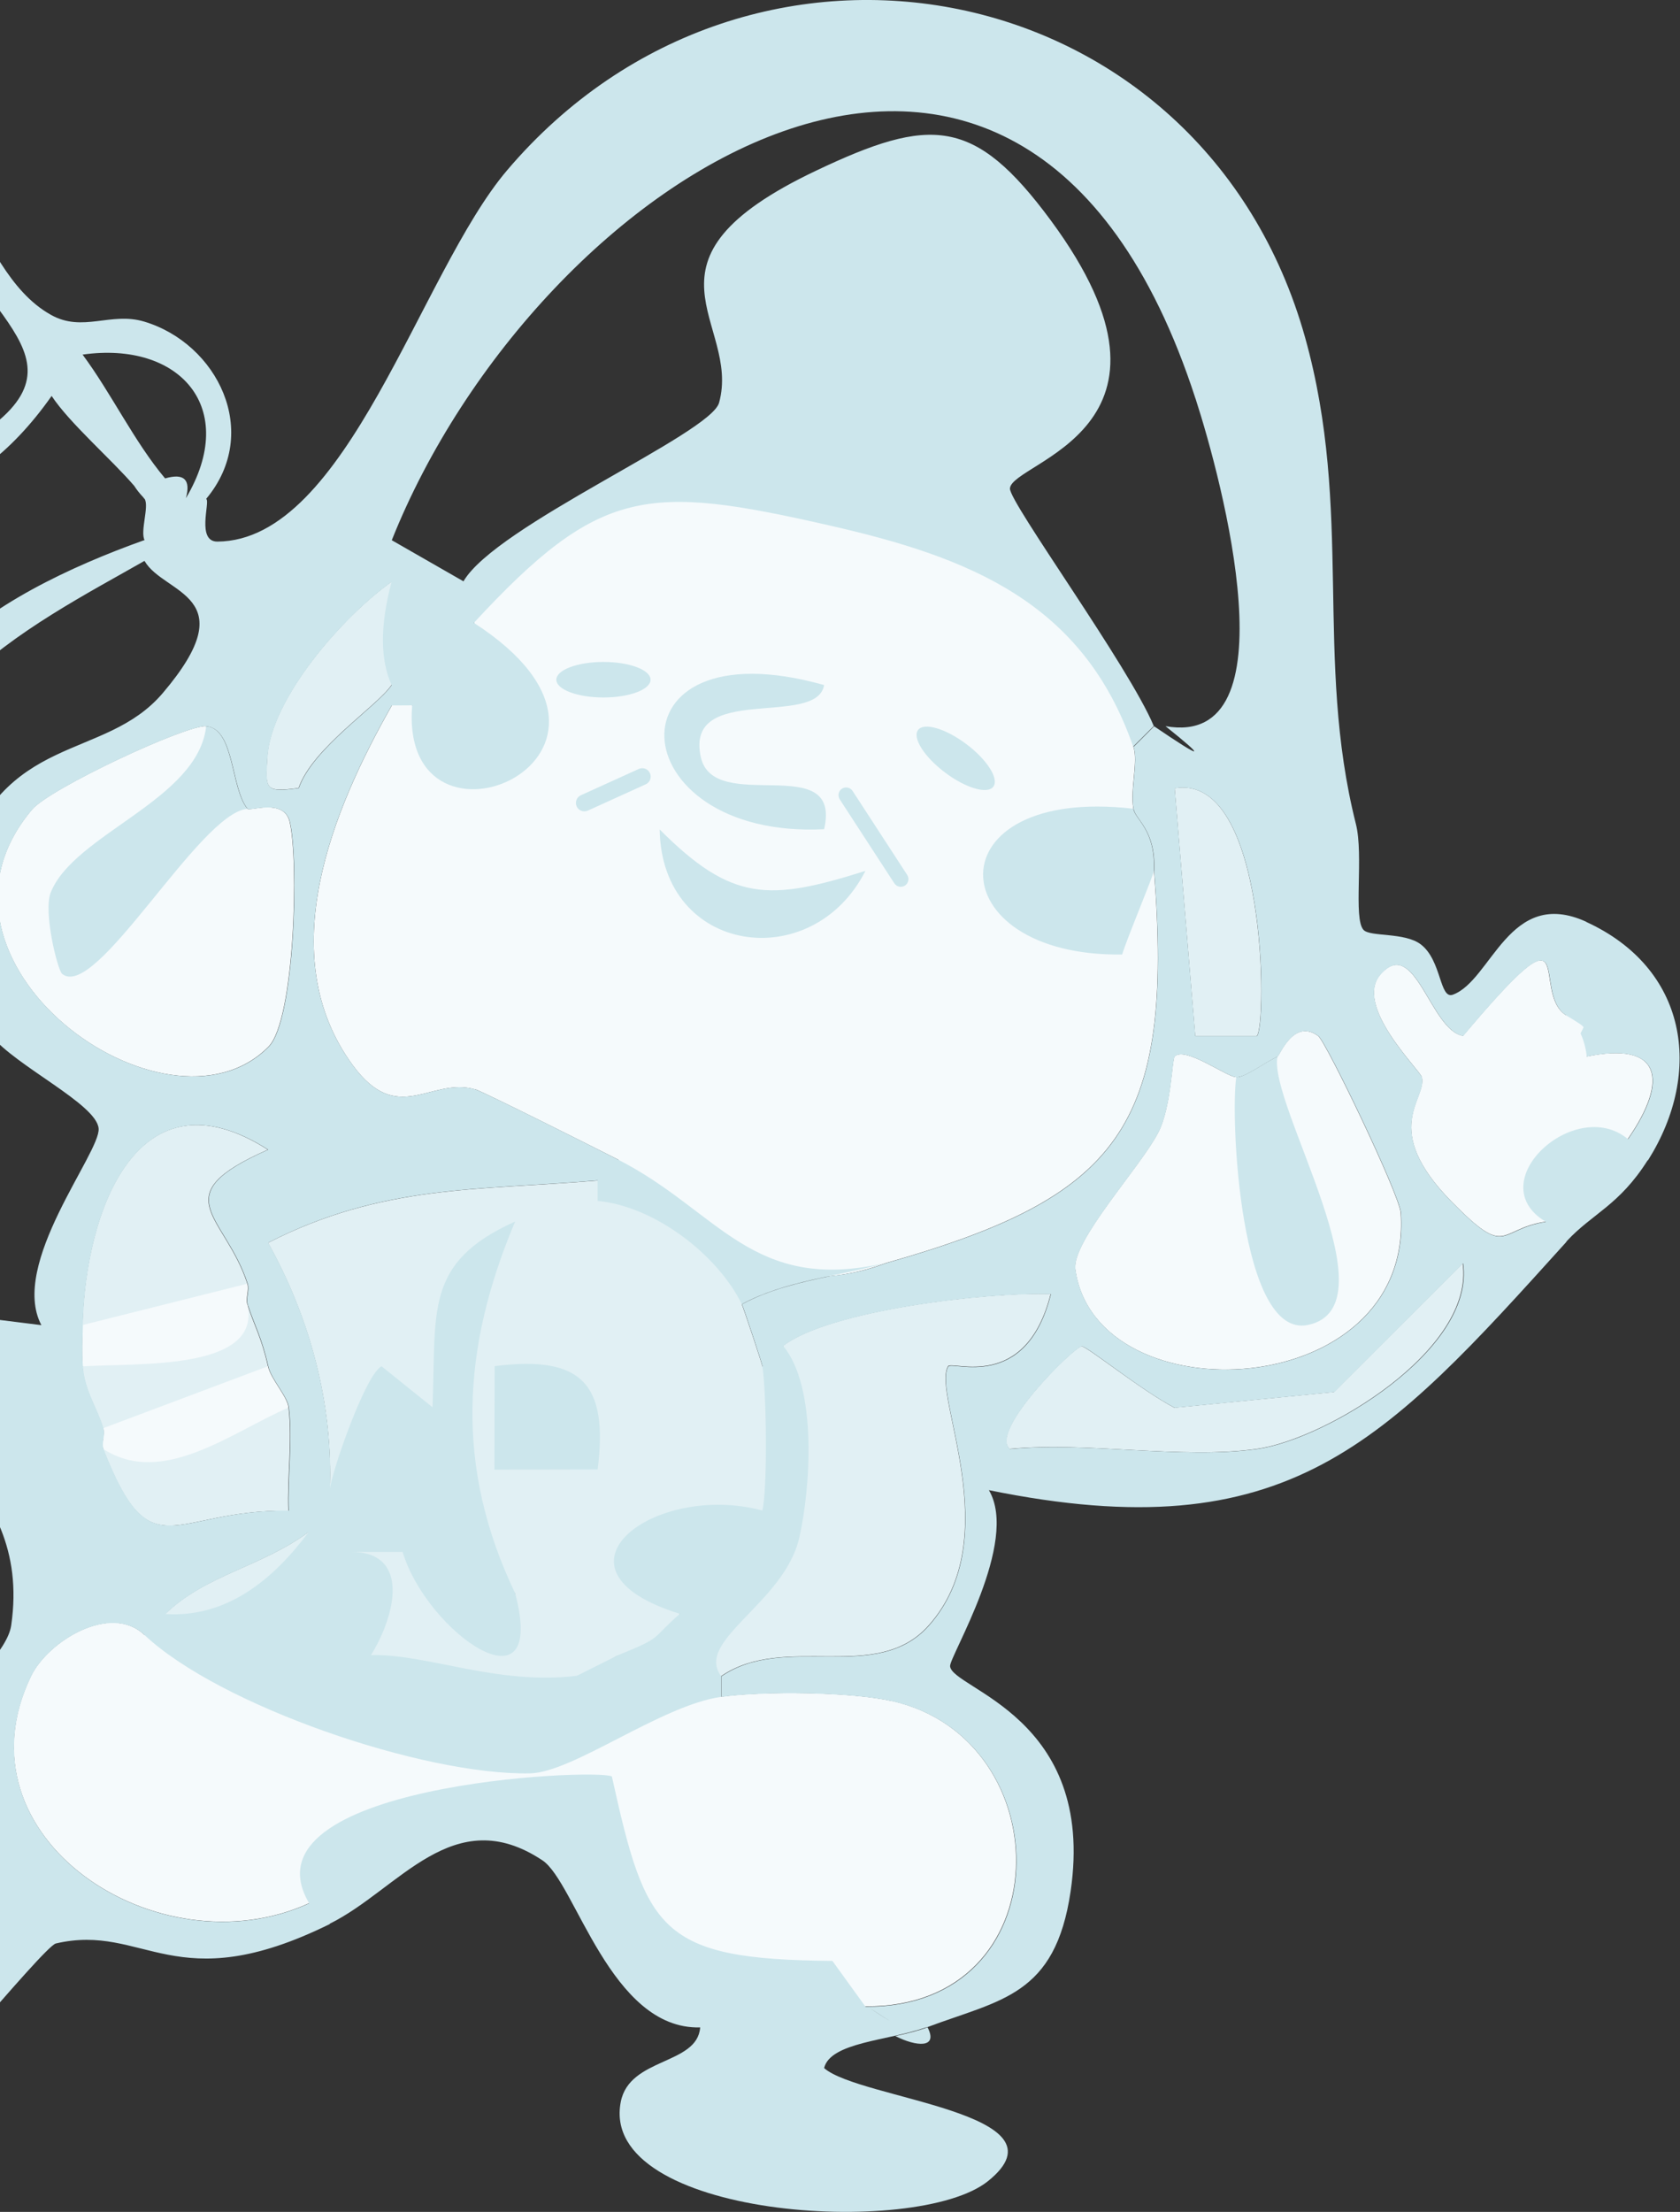 <svg width="364" height="479" viewBox="0 0 364 479" fill="none" xmlns="http://www.w3.org/2000/svg">
<rect x="0" y="0" width="364" height="479" fill="#333333" stroke="none"/>
<path d="M227.648 280.214C213.742 279.745 179.691 283.716 169.656 291.434C170.617 297.673 170.938 303.173 170.938 308.351C170.223 302.901 168.25 297.895 165.193 295.898C165.07 295.207 161.051 283.124 160.73 282.483C166.081 273.432 141.794 255.332 131.66 258.883C133.115 257.674 132.4 256.614 129.49 255.652C103.65 257.822 82.766 256.491 58.06 269.141C67.084 285.294 72.188 303.962 71.448 322.728C78.747 316.736 86.612 312.174 94.971 308.894C94.601 323.024 98.866 336.341 111.614 345.095C110.11 348.794 109.469 351.729 109.518 354.071C107.989 353.257 105.82 350.298 103.379 346.649C96.031 335.724 90.952 312.889 75.936 336.143C76.971 342.925 72.582 354.638 80.399 358.51C86.908 368.769 120.195 376.044 125.027 362.974C129.934 362.382 131.537 359.472 133.953 358.51C138.44 364.059 144.605 364.157 147.909 361.371C149.931 363.738 152.717 364.281 156.267 362.974C170.026 353.553 189.874 364.7 201.167 352.049C218.328 332.863 201.808 301.94 205.408 295.873C206.197 294.542 222.249 301.594 227.648 280.189V280.214ZM150.177 355.871C150.054 353.973 149.215 351.827 147.342 349.558C139.55 337.253 145.492 329.806 165.193 327.192C167.313 326.378 168.818 324.405 169.828 321.791C167.289 334.392 160.73 344.602 150.177 355.871Z" fill="#E1F0F4"/>
<path d="M272.302 224.359C274.521 222.238 274.57 167.246 254.5 170.698L258.962 224.359H272.326H272.302Z" fill="#E1F0F4"/>
<path d="M64.692 170.649C67.725 161.919 81.73 152.943 84.837 148.331C101.924 122.808 88.659 129.762 84.837 125.964C74.259 133.461 58.676 151.216 57.912 163.892C57.493 170.92 57.271 171.66 64.692 170.649Z" fill="#E1F0F4"/>
<path d="M-17.785 293.58C-2.67 308.894 11.113 316.736 11.162 340.582C23.737 334.516 13.406 302.31 7.932 296.909C6.946 295.947 -21.853 281.349 -17.785 293.58Z" fill="#E1F0F4"/>
<path d="M62.473 327.143C62.202 319.917 63.361 311.928 62.522 304.85C58.109 304.85 53.498 305.393 48.838 306.157C54.534 303.296 58.651 299.523 58.06 295.898C56.605 289.462 55.051 287.07 53.597 282.483C52.265 282.853 51.032 283.272 49.726 283.667C51.624 282.039 53.005 280.141 53.597 278.02C48.739 263.026 35.203 259.056 58.035 248.97C29.926 231.042 18.486 261.892 17.869 286.971C20.68 289.437 25.71 290.399 31.11 290.128C26.474 291.953 22.012 293.876 17.869 295.923C18.264 301.225 21.05 304.998 22.332 309.338C24.181 310.547 26.893 311.015 29.951 311.015C27.436 311.878 24.921 312.741 22.332 313.802C32.786 340.533 37.151 326.847 62.449 327.168L62.473 327.143Z" fill="#E1F0F4"/>
<path d="M53.671 349.608C62.276 347.339 53.671 359.497 62.473 358.461L66.985 331.655C56.679 339.325 44.572 340.952 35.745 349.534C39.296 359.423 56.21 361.617 53.671 349.583V349.608Z" fill="#E1F0F4"/>
<path d="M316.93 273.556L289.019 301.446L254.45 304.849C247.078 300.953 235.563 291.582 234.355 291.558C232.777 291.533 214.186 309.88 218.747 313.776C235.686 312.174 255.954 316.07 272.302 313.776C287.219 311.705 319.642 292.248 316.906 273.556H316.93Z" fill="#E1F0F4"/>
<path d="M220.942 121.526L200.896 94.646C199.367 93.388 197.37 92.279 195.101 91.317C198.553 92.23 201.981 93.314 205.359 94.646C208.712 95.115 211.054 100.515 218.501 97.038C247.818 83.401 223.457 34.377 187.211 42.835C161.568 48.828 158.684 57.113 160.705 81.231L165.316 88.111C169.434 87.939 173.478 88.087 177.472 88.382C171.924 88.777 167.116 90.651 165.168 94.646C160.878 95.682 146.552 98.099 147.341 103.548C173.65 102.192 197.863 110.256 220.942 121.526Z" fill="#E1F0F4"/>
<path d="M102.91 235.875C104.611 236.368 129.539 248.896 133.953 251.14C148.377 268.969 166.771 282.902 191.995 273.507C242.393 259.204 254.401 244.284 250.037 188.552L239.903 190.303C231.273 208.157 205.309 181.623 239.804 183.645L245.574 175.137C244.81 171.117 246.659 164.829 245.574 161.722C236.969 112.993 171.48 88.654 128.528 109.294C118.863 113.955 99.384 126.31 102.738 134.892L101.061 144.583C121.23 161.993 102.368 167.394 89.349 152.795C87.648 148.948 86.144 148.899 84.886 152.795C72.04 175.433 58.947 206.751 76.379 230.623C86.242 244.112 93.269 233.138 102.959 235.924L102.91 235.875Z" fill="#F5FAFC"/>
<path d="M193.301 368.374C184.376 366.352 165.464 366.13 156.267 367.437L146.774 360.952C120.441 383.368 105.819 384.206 72.952 372.369C63.336 364.133 49.454 358.017 31.282 354.022C23.885 347.043 10.373 355.428 6.724 362.925C-10.24 397.917 34.315 427.09 66.985 412.146C74.653 408.645 83.9 394.391 93.614 391.53C107.101 387.585 117.112 397.572 129.44 389.779C123.917 436.239 155.7 429.803 187.507 434.488C229.966 434.834 230.089 376.685 193.277 368.35L193.301 368.374Z" fill="#F5FAFC"/>
<path d="M58.183 226.652C63.854 220.906 64.766 186.16 62.744 177.924C61.487 172.794 54.09 175.729 53.596 175.137C48.246 172.449 45.287 166.481 44.671 157.258C40.455 156.864 10.817 170.673 6.921 175.31C-20.793 208.132 35.992 249.142 58.183 226.652Z" fill="#F5FAFC"/>
<path d="M285.616 224.359C280.315 220.413 277.233 228.6 276.789 228.797C273.88 233.803 270.896 235.308 267.863 233.261C265.817 233.261 256.743 226.479 254.499 228.773C253.908 229.365 253.76 239.845 250.924 245.27C246.93 252.94 232.111 268.796 232.974 274.912C237.511 307.02 306.229 303.863 303.492 262.681C303.221 258.71 287.293 225.616 285.616 224.359Z" fill="#F5FAFC"/>
<path d="M343.757 228.797C345.162 227.663 353.323 215.974 352.682 215.407C349.23 214.149 340.009 220.29 339.294 219.846C331.404 214.79 342.918 193.509 316.979 224.309C309.903 223.125 306.624 202.608 299.153 210.919C293.062 217.7 307.684 231.732 308.054 233.261C309.213 238.045 298.832 244.358 314.588 260.313C326.744 272.643 324.401 266.207 334.831 264.555C336.656 255.85 349.798 250.819 352.682 246.676C361.633 233.779 359.882 225.444 343.757 228.797Z" fill="#F5FAFC"/>
<path d="M-35.168 426.103C-39.113 431.455 -30.434 449.185 -31.173 456.83L-2.966 430.296C1.62 429.112 0.831 417.818 0.017 416.659C-4.643 410.099 -33.417 423.687 -35.168 426.103Z" fill="#F5FAFC"/>
<path d="M53.596 277.994L17.894 286.946C17.82 289.88 17.672 292.988 17.894 295.897C29.63 295.133 56.802 296.933 53.596 282.482C53.153 281.126 54.04 279.35 53.596 278.019V277.994Z" fill="#F5FAFC"/>
<path d="M22.357 313.776C35.277 322.136 50.292 310.053 62.522 304.825C62.226 302.334 58.7 298.709 58.059 295.873L22.357 309.288C22.776 310.718 21.888 312.543 22.357 313.752V313.776Z" fill="#F5FAFC"/>
<path d="M194.88 464.647C182.206 461.491 170.494 444.895 168.941 444.204C162.308 441.245 133.041 456.066 142.829 465.806C145.246 468.198 203.14 475.621 209.846 470.27C212.386 453.526 202.277 466.497 194.88 464.647Z" fill="#F5FAFC"/>
<path d="M53.597 175.137C49.923 170.624 50.835 157.825 44.671 157.258C42.945 173.238 16.168 180.513 11.014 193.213C9.313 197.405 12.469 210.056 13.456 210.894C20.803 216.911 43.216 175.975 53.597 175.162V175.137Z" fill="#CCE6EC"/>
<path d="M267.864 233.286C269.91 233.286 274.151 229.957 276.789 228.822C274.694 239.13 302.358 282.902 283.422 286.922C268.554 290.078 266.557 241.498 267.864 233.286Z" fill="#CCE6EC"/>
<path d="M107.176 295.873L107.126 318.264L129.49 318.215C131.832 299.597 126.014 293.481 107.176 295.848V295.873Z" fill="#CCE6EC"/>
<path d="M200.97 439.025C198.898 439.79 196.482 440.382 193.992 440.924C198.504 443.218 203.361 443.662 200.97 439.025Z" fill="#CCE6EC"/>
<path d="M343.707 199.624C326.94 191.98 323.193 212.349 314.785 215.407C311.875 216.467 312.393 207.984 307.831 204.507C304.33 201.844 296.859 202.929 295.429 201.375C293.161 198.934 295.503 185.247 293.777 178.441C284.728 142.536 293.259 110.601 282.78 73.118C260.614 -6.017 162.653 -25.277 109.838 36.916C90.976 59.135 75.245 117.136 47.087 117.284C42.55 117.284 45.509 108.776 44.72 108.086C44.72 108.086 44.695 108.061 44.67 108.036C56.752 93.585 47.062 74.375 31.232 69.64C23.959 67.47 17.942 72.057 11.039 68.185C-7.503 57.828 -5.408 22.712 -31.445 47.471C-76.345 90.182 -25.232 137.53 11.186 85.743C15.082 91.637 24.156 99.479 29.087 105.225C29.556 105.965 30.172 106.779 31.035 107.691C31.109 107.79 31.208 107.913 31.282 108.012C31.282 108.012 31.282 108.012 31.331 108.036C32.367 109.615 30.32 115.089 31.331 116.988C31.331 116.988 31.306 116.988 31.282 117.013V116.963C-1.315 128.628 -38.004 149.835 -21.237 189.859C-19.289 194.52 -13.791 196.517 -13.347 197.454C-13.347 197.454 -13.347 197.479 -13.322 197.504C-9.402 205.74 -8.909 215.604 -1.98 224.186C3.444 230.918 20.926 239.081 21.37 244.383C21.814 249.635 1.965 273.753 8.967 286.971L-26.711 282.507C-24.393 311.163 7.192 318.98 2.433 351.951C1.57 358.017 -7.577 364.034 -8.884 374.564C-10.018 383.54 -3.657 401.049 -4.766 402.627C-8.884 408.398 -40.395 415.697 -43.971 428.767C-46.732 438.804 -39.73 465.807 -24.862 461.047C-21.952 460.11 9.436 421.492 12.099 420.876C31.306 416.388 37.816 433.255 71.472 416.659L71.423 416.61C86.439 409.187 98.175 390.026 117.531 402.874C124.657 407.609 132.276 439.593 151.705 439.05C151.089 447.238 136.369 445.487 134.495 455.203C129.662 480.258 198.627 484.746 214.062 472.342C232.505 457.546 186.151 454.611 178.556 447.854C179.912 442.256 192.512 441.911 200.377 439.124C200.55 439.075 200.723 439.075 200.895 439.001C216.799 433.033 228.634 432.244 231.963 409.606C237.535 371.679 206.246 365.785 205.851 360.828C205.679 358.732 220.916 333.949 214.259 322.704C279.18 335.921 299.941 312.593 339.269 269.068C339.367 268.944 339.417 268.846 339.515 268.722C345.014 262.804 350.808 261.028 356.948 251.337C357.022 251.288 357.071 251.238 357.12 251.189C369.128 232.028 365.577 209.636 343.633 199.624H343.707ZM-11.744 98.517C-51.885 119.898 -46.412 50.578 -13.446 45.498C-4.051 70.651 24.18 79.381 -11.744 98.517ZM285.665 224.383C287.366 225.641 303.295 258.76 303.541 262.705C306.253 303.888 237.56 307.02 233.023 274.937C232.16 268.846 246.979 252.964 250.973 245.295C253.809 239.87 253.956 229.389 254.548 228.797C256.792 226.529 265.866 233.286 267.912 233.286C269.959 233.286 274.2 229.956 276.838 228.822C277.282 228.625 280.364 220.438 285.665 224.383ZM272.35 224.383H258.986L254.524 170.723C274.594 167.27 274.545 222.262 272.326 224.383H272.35ZM259.036 86.335C264.805 104.091 280.315 162.19 252.526 157.258C261.575 164.508 260.737 164.533 250.061 157.283L245.598 161.746C246.683 164.853 244.833 171.142 245.598 175.161C246.066 177.603 250.455 179.748 250.061 188.577C254.425 244.309 242.442 259.253 192.019 273.531C187.827 275.109 183.833 275.972 179.986 276.318C173.255 277.748 166.598 279.277 160.754 282.458C161.075 283.075 164.995 294.887 165.192 295.799C165.192 295.799 165.192 295.824 165.168 295.824C166.08 301.126 166.327 322.654 165.168 327.118C141.768 320.805 116.421 339.941 147.316 349.484C140.782 355.156 143.914 354.392 133.928 358.436L125.002 362.9C107.668 365.02 92.381 358.066 80.373 358.436C85.65 349.953 89.102 335.995 75.91 336.069H87.228C92.504 353.603 118.714 371.827 111.613 345.021C98.545 317.747 100.025 291.977 111.613 264.53C91.789 273.457 94.576 283.938 93.713 304.751L82.666 295.873C79.14 297.772 72.088 318.141 71.497 322.309C72.138 303.666 67.083 285.146 58.108 269.117C82.79 256.466 103.674 257.798 129.489 255.628V260.067C141.818 261.226 155.428 271.657 160.729 282.433C170.05 277.353 181.416 276.49 191.969 273.482C162.949 280.189 155.823 262.335 134.002 251.164C134.002 251.164 133.977 251.164 133.952 251.14C129.44 248.821 104.66 236.368 102.959 235.9C93.269 233.138 86.242 244.111 76.379 230.598C58.947 206.751 72.039 175.408 84.885 152.77L89.299 152.745C98.422 150.92 108.95 145.249 102.688 134.867C129.958 105.398 140.19 104.806 179.567 113.758C210.043 120.662 234.675 130.403 245.524 161.697L249.987 157.233C244.636 144.361 218.673 108.801 218.821 105.792C219.092 99.948 261.132 93.018 227.648 47.693C211.128 25.351 201.684 25.153 176.806 36.966C135.407 56.62 160.631 69.69 155.798 87.223C153.924 93.98 107.446 113.807 100.419 125.89L84.885 116.988C116.446 37.927 221.336 -29.839 259.011 86.286L259.036 86.335ZM35.843 349.534C44.646 341.026 56.629 339.349 66.886 331.778C59.094 342.185 49.108 350.348 35.843 349.534ZM57.985 163.916C58.749 151.266 74.258 133.56 84.836 126.038C82.346 135.385 82.346 142.807 84.836 148.306V148.405C81.655 153.041 67.774 161.968 64.741 170.673C57.319 171.684 57.541 170.945 57.96 163.916H57.985ZM17.893 76.792C38.851 73.808 51.944 88.259 40.281 107.888C41.366 103.869 39.887 102.414 35.794 103.598C35.794 103.598 35.769 103.598 35.745 103.573C29.087 95.657 24.107 85.152 17.893 76.792ZM-8.835 188.577H-8.884C-8.884 188.577 -8.884 188.577 -8.884 188.552C-37.634 156.938 8.178 134.694 31.282 121.476C31.306 121.476 31.306 121.476 31.331 121.501C35.547 128.776 53.349 128.825 35.276 150.082C22.529 165.075 0.757 158.171 -8.859 188.577H-8.835ZM6.97 175.334C10.866 170.723 40.528 156.888 44.72 157.283C50.884 157.875 49.971 170.649 53.645 175.161C54.139 175.778 61.511 172.819 62.793 177.948C64.815 186.185 63.903 220.931 58.231 226.677C36.04 249.142 -20.744 208.132 6.97 175.334ZM17.942 286.971C18.534 261.916 30 231.066 58.108 248.969C35.276 259.055 48.813 263.001 53.67 278.019C54.114 279.375 53.226 281.151 53.67 282.483C55.149 287.069 56.678 289.462 58.133 295.898C58.774 298.734 62.3 302.359 62.596 304.85C63.434 311.927 62.275 319.942 62.546 327.142C37.249 326.822 32.884 340.533 22.43 313.776C21.961 312.543 22.849 310.743 22.43 309.313C21.148 304.973 18.361 301.2 17.967 295.898C17.745 292.988 17.893 289.881 17.967 286.946L17.942 286.971ZM188.468 434.907C189.553 435.499 191.131 436.683 192.956 437.719C191.131 436.708 189.553 435.524 188.468 434.907ZM205.457 295.923C201.857 301.989 218.377 332.888 201.216 352.098C189.898 364.749 170.074 353.578 156.316 363.023V367.486C165.513 366.204 184.425 366.401 193.35 368.424C230.138 376.759 230.039 434.883 187.581 434.562C187.581 434.562 187.531 434.538 187.507 434.538L180.356 424.649C142.903 424.328 139.968 418.163 132.571 384.699C128.873 382.874 51.747 386.426 66.985 412.171H67.009C34.339 427.115 -10.191 397.966 6.773 362.974C10.397 355.477 23.86 347.142 31.282 354.047C47.456 369.311 91.666 384.502 114.843 384.033C124.213 383.836 143.199 369.311 156.267 367.462V362.998C150.374 355.304 169.926 347.216 173.181 332.987C175.573 322.506 177.2 300.583 169.704 291.484C179.74 283.79 213.791 279.795 227.697 280.263C222.297 301.668 206.246 294.616 205.457 295.947V295.923ZM272.375 313.801C256.028 316.07 235.76 312.174 218.821 313.801C214.259 309.905 232.85 291.558 234.428 291.582C235.637 291.582 247.127 301.003 254.524 304.874L289.092 301.471L317.004 273.58C319.741 292.273 287.292 311.73 272.4 313.801H272.375ZM334.831 264.579C334.831 264.579 334.904 264.579 334.929 264.579C334.929 264.579 334.904 264.579 334.88 264.604C324.45 266.256 326.792 272.693 314.637 260.362C298.881 244.407 309.262 238.094 308.103 233.31C307.733 231.806 293.111 217.75 299.202 210.968C306.673 202.658 309.952 223.175 317.028 224.359C342.967 193.533 331.453 214.84 339.343 219.895C341.512 221.177 343.189 222.238 343.091 222.484C342.893 222.953 342.671 223.347 342.449 223.791C343.115 225.222 343.584 226.899 343.806 228.822C359.931 225.468 361.682 233.828 352.731 246.701L352.682 246.651C341.291 237.256 320.702 255.973 334.831 264.53V264.579Z" fill="#CCE6EC"/>
<path d="M245.549 175.137C246.018 177.578 250.406 179.724 250.012 188.552C249.963 189.514 244.242 203.028 243.133 206.702C203.213 207.269 201.907 170.057 245.549 175.137Z" fill="#CCE6EC"/>
<path d="M89.3 152.77C90.36 139.355 97.066 140.958 102.688 134.892C146.996 163.522 86.365 189.613 89.3 152.77Z" fill="#CCE6EC"/>
<path d="M178.557 148.356C176.979 157.702 148.352 147.764 151.829 163.892C154.591 176.74 182.551 162.289 178.557 179.576C134.027 181.771 130.797 134.867 178.557 148.356Z" fill="#CCE6EC"/>
<path d="M187.507 188.601C175.992 211.264 143.322 206.702 142.928 179.625C158.683 195.432 166.771 195.112 187.507 188.601Z" fill="#CCE6EC"/>
<path d="M130.747 151.044C136.385 151.044 140.955 149.322 140.955 147.197C140.955 145.072 136.385 143.35 130.747 143.35C125.11 143.35 120.54 145.072 120.54 147.197C120.54 149.322 125.11 151.044 130.747 151.044Z" fill="#CCE6EC"/>
<path d="M215.226 170.36C216.503 168.662 213.886 164.538 209.382 161.148C204.877 157.758 200.19 156.386 198.912 158.083C197.635 159.781 200.251 163.905 204.756 167.296C209.261 170.686 213.948 172.058 215.226 170.36Z" fill="#CCE6EC"/>
<path d="M138.402 166.522L125.851 172.219C124.934 172.636 124.528 173.717 124.944 174.635C125.36 175.553 126.442 175.959 127.36 175.542L139.911 169.846C140.828 169.429 141.234 168.347 140.818 167.43C140.402 166.512 139.32 166.106 138.402 166.522Z" fill="#CCE6EC"/>
<path d="M196.554 189.463L184.734 171.294C184.229 170.517 183.195 170.295 182.425 170.796C181.654 171.297 181.439 172.333 181.944 173.109L193.764 191.278C194.269 192.055 195.303 192.277 196.074 191.776C196.844 191.275 197.059 190.239 196.554 189.463Z" fill="#CCE6EC"/>
</svg>
